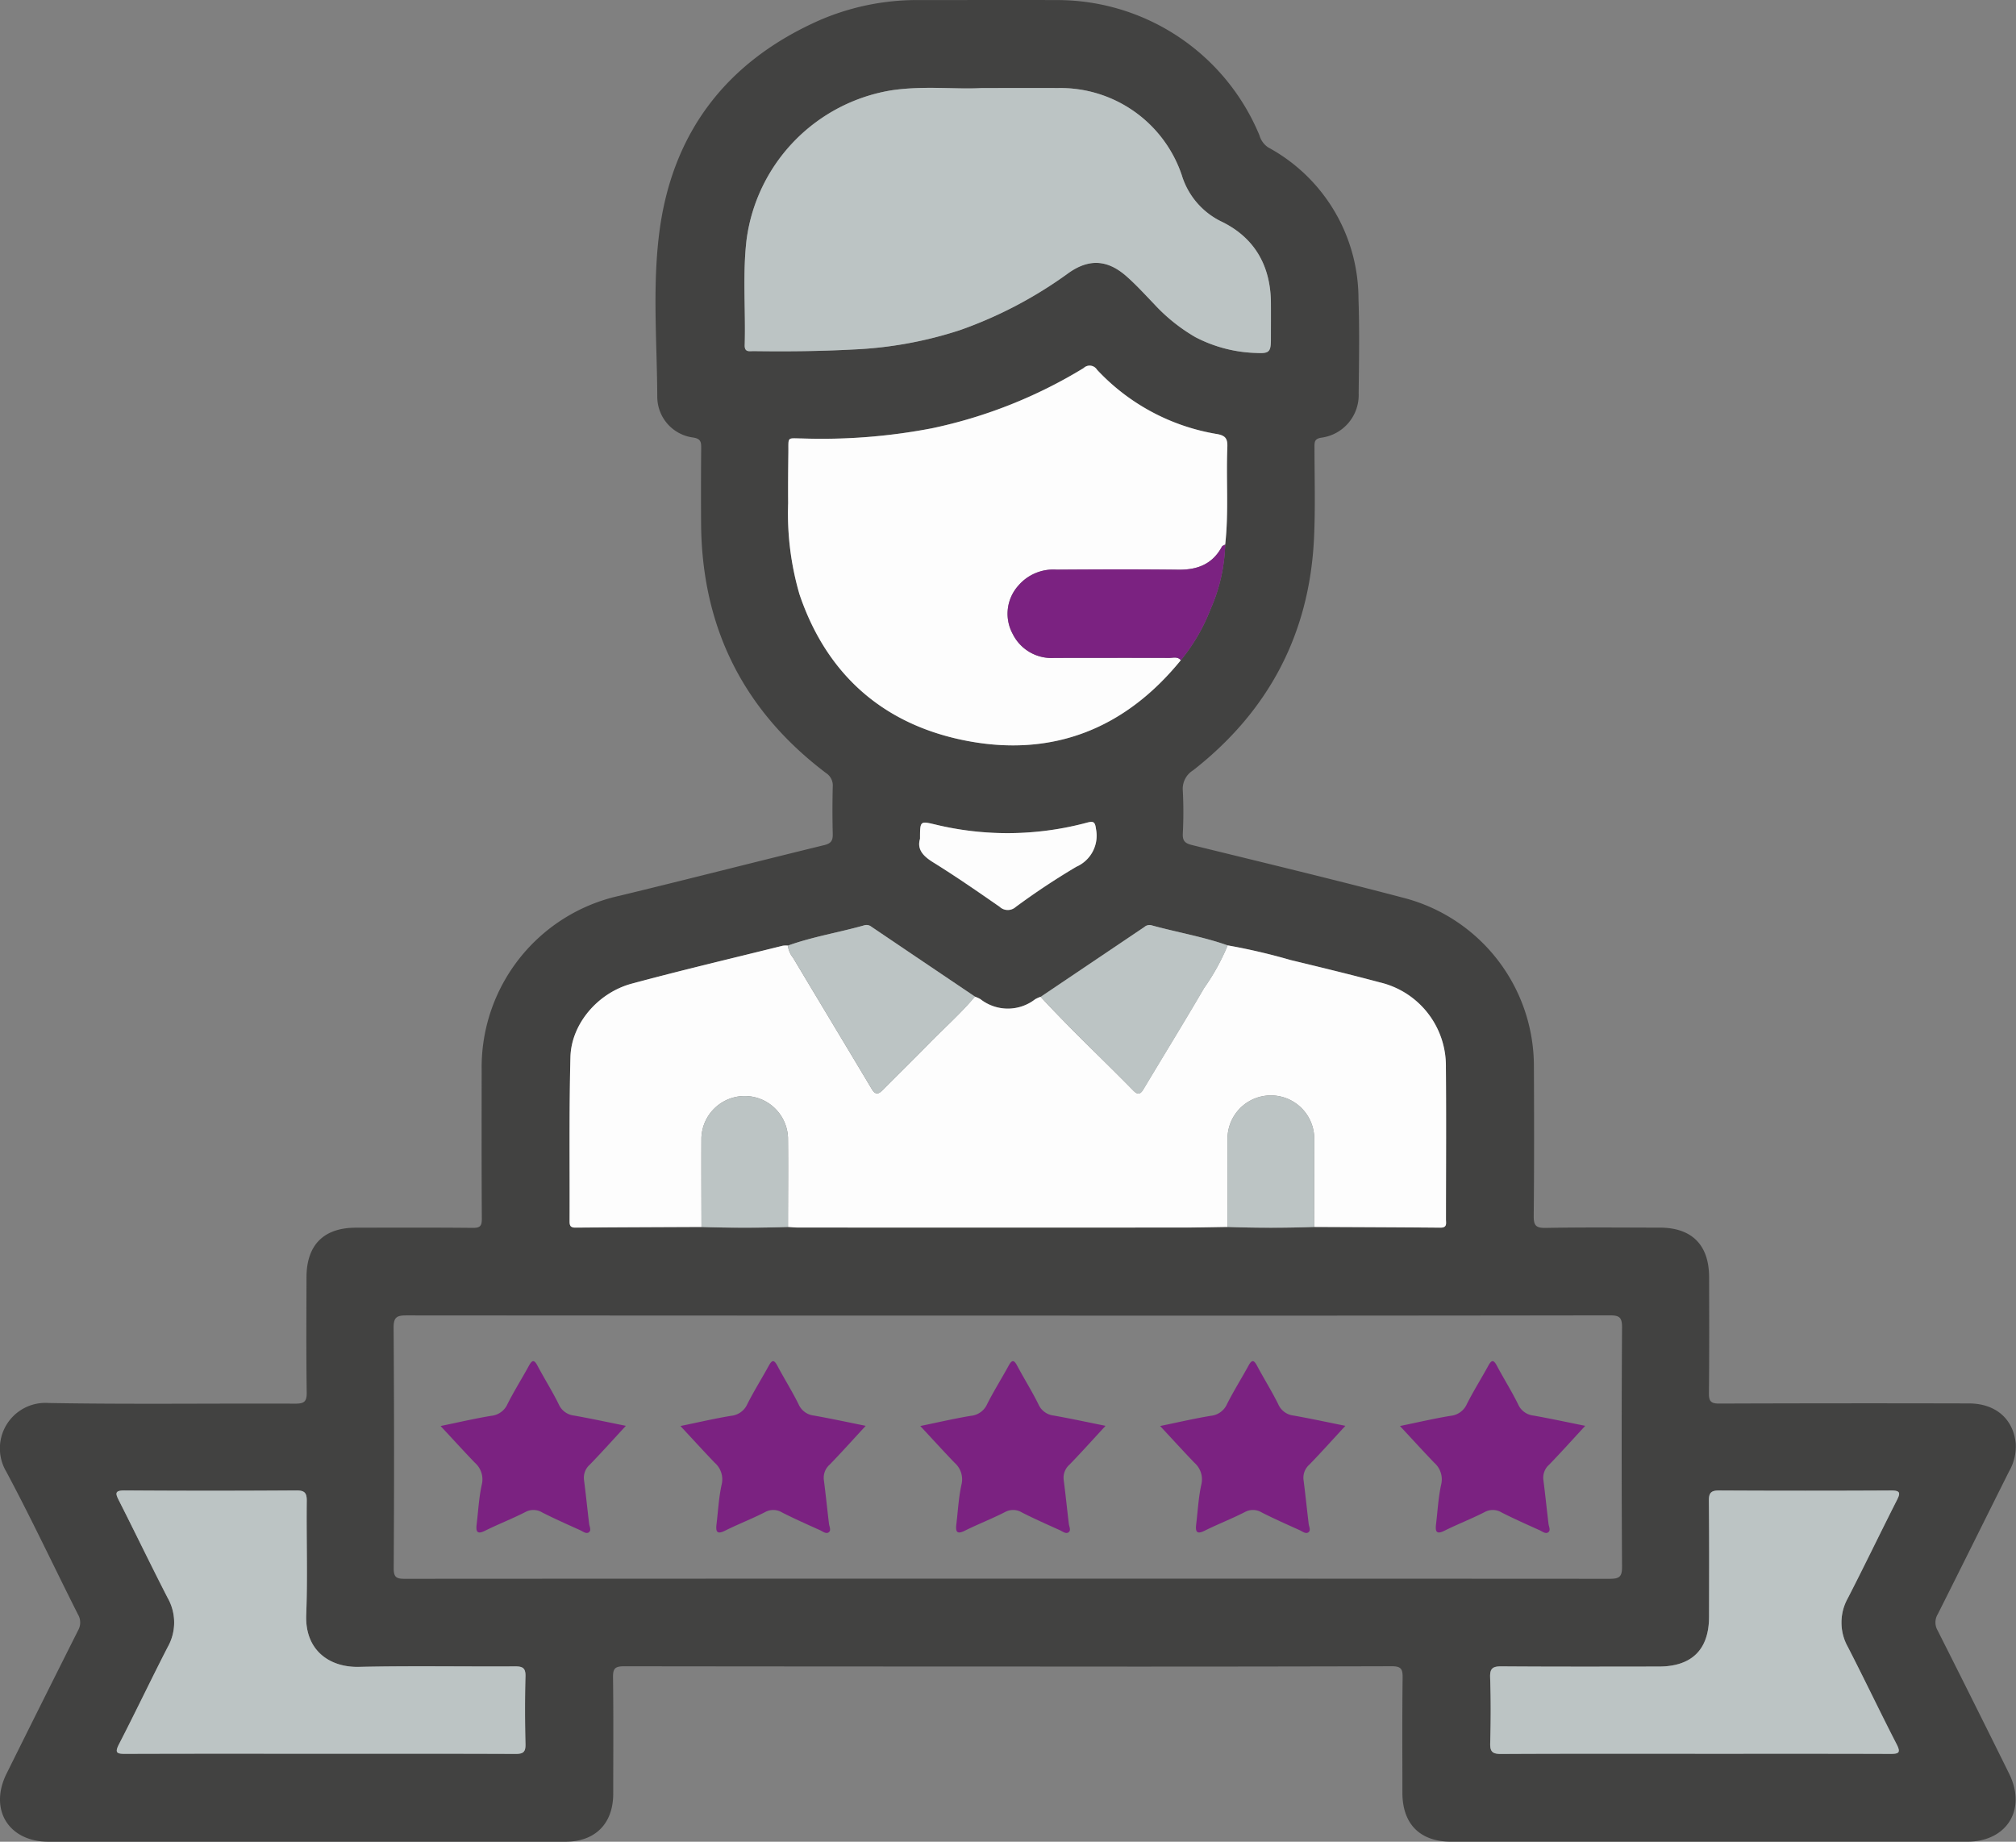 <svg id="Group_471" data-name="Group 471" xmlns="http://www.w3.org/2000/svg" xmlns:xlink="http://www.w3.org/1999/xlink" width="237" height="216.491" viewBox="0 0 237 216.491">
  <rect x="0" y="0" width="237" height="216.491" fill="#808080" stroke="none"/>
  <defs>
    <clipPath id="clip-path">
      <rect id="Rectangle_381" data-name="Rectangle 381" width="237" height="216.491" fill="none"/>
    </clipPath>
  </defs>
  <g id="Group_470" data-name="Group 470" clip-path="url(#clip-path)">
    <path id="Path_2836" data-name="Path 2836" d="M118.417,195.895q-22.529,0-45.057-.027c-1.094,0-1.308.292-1.294,1.326.06,4.549.027,9.1.024,13.65,0,3.519-2.116,5.646-5.623,5.646q-30.381,0-60.761,0c-4.7,0-7.03-3.788-4.932-8.013q4.18-8.418,8.4-16.817a1.857,1.857,0,0,0-.011-1.893c-2.823-5.6-5.483-11.277-8.438-16.8a5.349,5.349,0,0,1,5-8.047c9.661.17,19.327.034,28.99.076,1.051,0,1.358-.235,1.342-1.321-.067-4.509-.035-9.019-.026-13.529.008-3.8,2.015-5.826,5.794-5.833,4.59-.009,9.181-.026,13.771.02.867.008,1.053-.251,1.048-1.077-.037-5.838-.026-11.677-.02-17.516A20.638,20.638,0,0,1,72.815,105.3c8.043-1.945,16.06-4,24.1-5.963.808-.2,1-.546.984-1.309q-.071-2.777,0-5.556a1.737,1.737,0,0,0-.788-1.6C87.364,83.507,82.491,73.7,82.42,61.493q-.026-4.409.011-8.818c.007-.725-.055-1.117-.971-1.249a4.832,4.832,0,0,1-4.19-4.761c-.033-6.44-.581-12.924.235-19.311,1.511-11.842,7.981-20.2,18.92-25.01A28.9,28.9,0,0,1,108.174.008c5.4,0,10.791-.02,16.187,0a25.738,25.738,0,0,1,23.71,15.928,2.5,2.5,0,0,0,1.032,1.4,20.255,20.255,0,0,1,10.6,17.793c.131,3.7.059,7.408.021,11.112a5.054,5.054,0,0,1-4.413,5.211c-.746.125-.781.471-.781,1.045,0,3.583.113,7.172-.054,10.748-.527,11.276-5.35,20.375-14.226,27.312a2.544,2.544,0,0,0-1.2,2.374,49.525,49.525,0,0,1,0,5.071c-.043.887.314,1.142,1.1,1.336,8.347,2.052,16.708,4.055,25.02,6.245a20.444,20.444,0,0,1,15.155,19.774c.026,5.838.037,11.677-.022,17.515-.011,1.116.185,1.49,1.4,1.466,4.468-.086,8.938-.038,13.408-.033,3.779,0,5.8,2.027,5.811,5.818.009,4.55.027,9.1-.022,13.65-.01.946.242,1.217,1.2,1.213q14.677-.053,29.354-.016c3.147,0,5.238,1.816,5.518,4.733a5.879,5.879,0,0,1-.776,3.234c-2.807,5.6-5.581,11.222-8.4,16.817a1.857,1.857,0,0,0-.015,1.893q4.234,8.393,8.4,16.82c2.1,4.224-.24,8.019-4.931,8.02q-30.32,0-60.64,0c-3.68,0-5.744-2.078-5.745-5.764,0-4.51-.033-9.02.027-13.529.014-1.031-.2-1.333-1.3-1.33q-22.589.063-45.178.03m20.4-118.29a21.882,21.882,0,0,0,3.478-5.96,20.093,20.093,0,0,0,1.737-7.636c.432-3.812.1-7.64.255-11.456.041-.994-.224-1.368-1.237-1.539a24.8,24.8,0,0,1-14.086-7.559,1.018,1.018,0,0,0-1.572-.194,56.508,56.508,0,0,1-17.822,7.077,68.519,68.519,0,0,1-15.239,1.2c-1.863-.019-1.625-.265-1.65,1.685-.025,1.972-.042,3.944-.026,5.916A33.949,33.949,0,0,0,93.99,69.873c3.228,9.51,9.96,15.353,19.678,17.212,10.116,1.935,18.605-1.437,25.147-9.481M82.469,144.229q5.083.169,10.167,0c.4.023.8.067,1.2.067q22.708,0,45.416,0c1.689,0,3.377-.044,5.066-.068q5.085.177,10.171,0c4.95.024,9.9.037,14.851.082.813.007.646-.519.647-.972,0-5.959.042-11.919-.009-17.878a10.081,10.081,0,0,0-7.743-9.977c-3.493-.931-7.006-1.785-10.52-2.633a71.783,71.783,0,0,0-7.383-1.721c-2.946-1.04-6.032-1.549-9.033-2.382a.929.929,0,0,0-.781.227q-6.085,4.1-12.176,8.2a3.979,3.979,0,0,0-.643.292,5.229,5.229,0,0,1-6.438-.019,3.869,3.869,0,0,0-.644-.291q-6.086-4.1-12.17-8.212a.925.925,0,0,0-.793-.185c-3,.852-6.087,1.34-9.028,2.4a2.763,2.763,0,0,0-.6.016c-5.924,1.473-11.868,2.871-17.761,4.461-3.987,1.075-7.1,4.736-7.2,8.624-.169,6.437-.075,12.88-.1,19.32,0,.481.1.735.66.73,4.95-.037,9.9-.053,14.848-.075m36.105,10.412q-35.385,0-70.769-.025c-1.156,0-1.546.195-1.537,1.473q.1,14.129.012,28.259c0,1.034.3,1.232,1.273,1.232q70.829-.038,141.658,0c1.117,0,1.48-.2,1.472-1.413q-.087-14.069,0-28.138c.007-1.2-.33-1.42-1.46-1.418q-35.324.052-70.648.027M115.332,10.351c-2.993.169-6.785-.3-10.55.267A20.523,20.523,0,0,0,87.77,28.146c-.488,4.13-.1,8.283-.223,12.424-.026.881.578.693,1.066.7,3.9.054,7.808.018,11.708-.192A46.713,46.713,0,0,0,112.855,38.8a49.7,49.7,0,0,0,12.763-6.714c2.418-1.71,4.589-1.567,6.806.383,1.145,1.008,2.18,2.144,3.238,3.247a20.621,20.621,0,0,0,4.875,3.914,16.43,16.43,0,0,0,7.177,1.859c1.524.083,1.69-.145,1.69-1.675,0-1.409.009-2.818,0-4.227-.031-4.283-1.859-7.581-5.7-9.49a8.96,8.96,0,0,1-4.778-5.515,15.062,15.062,0,0,0-14.6-10.23c-2.737-.019-5.475,0-8.995,0M37.681,206.145v0c7.645,0,15.291-.014,22.936.019.891,0,1.176-.222,1.155-1.138-.061-2.654-.071-5.312,0-7.966.027-1-.326-1.186-1.234-1.181-6.116.035-12.235-.079-18.348.057-3.432.076-6.355-1.923-6.193-6.123.172-4.46.014-8.932.063-13.4.011-.968-.291-1.221-1.232-1.215q-10.08.054-20.16,0c-1.222-.008-1.1.365-.673,1.215,1.927,3.8,3.771,7.641,5.721,11.429a5.852,5.852,0,0,1,.008,5.745c-1.947,3.789-3.778,7.638-5.73,11.424-.538,1.043-.249,1.151.749,1.148,7.645-.028,15.291-.015,22.936-.015m161.592,0c7.645,0,15.29-.012,22.936.015,1,0,1.283-.112.748-1.151-1.951-3.786-3.779-7.635-5.727-11.422a5.855,5.855,0,0,1,.008-5.745c1.947-3.789,3.792-7.63,5.72-11.429.434-.854.546-1.221-.673-1.213q-10.079.068-20.159,0c-.937,0-1.244.236-1.233,1.21.05,4.546.03,9.094.021,13.64-.008,3.85-2.017,5.841-5.9,5.847-6.156.008-12.313.024-18.469-.021-1.011-.007-1.408.179-1.367,1.3.093,2.572.081,5.151.009,7.724-.028,1.012.271,1.273,1.272,1.267,7.6-.042,15.21-.023,22.815-.026M108.158,98.6c-.367,1.229.339,2.018,1.539,2.762,2.661,1.65,5.239,3.436,7.812,5.222a1.4,1.4,0,0,0,1.9.027,84.436,84.436,0,0,1,7.126-4.725,3.983,3.983,0,0,0,2.31-4.431c-.1-.889-.335-.947-1.06-.753a36.048,36.048,0,0,1-17.881.208c-1.742-.41-1.743-.4-1.745,1.689" transform="translate(0 0)" fill="#424241"/>
    <path id="Path_2837" data-name="Path 2837" d="M354.191,459.418a71.73,71.73,0,0,1,7.384,1.721c3.514.848,7.028,1.7,10.52,2.633a10.081,10.081,0,0,1,7.744,9.977c.051,5.959.013,11.918.009,17.877,0,.453.166.979-.647.972-4.95-.045-9.9-.059-14.85-.083q.007-5.181.014-10.362a5.1,5.1,0,0,0-10.2,0c.018,3.454.01,6.908.014,10.362-1.689.023-3.377.067-5.066.068q-22.708.01-45.416,0c-.4,0-.8-.044-1.2-.067,0-3.5.036-6.992,0-10.487a5.093,5.093,0,0,0-10.179,0c-.014,3.5,0,6.991.01,10.487-4.949.022-9.9.038-14.849.075-.559,0-.662-.25-.659-.73.027-6.441-.067-12.884.1-19.321.1-3.888,3.216-7.549,7.2-8.624,5.893-1.589,11.837-2.988,17.761-4.46a2.746,2.746,0,0,1,.6-.016,2.755,2.755,0,0,0,.6,1.419c3.081,5.158,6.189,10.3,9.27,15.458.436.73.816.579,1.3.085,1.78-1.8,3.591-3.561,5.356-5.372,1.818-1.865,3.782-3.587,5.458-5.589a3.858,3.858,0,0,1,.644.291,5.23,5.23,0,0,0,6.438.019,3.971,3.971,0,0,1,.643-.292c3.511,3.8,7.291,7.341,10.913,11.035.71.724.988.146,1.322-.412,2.326-3.884,4.7-7.738,6.981-11.65a25.691,25.691,0,0,0,2.773-5.017" transform="translate(-209.86 -348.29)" fill="#fdfdfd"/>
    <path id="Path_2838" data-name="Path 2838" d="M429.186,212.305c-6.542,8.044-15.031,11.416-25.147,9.481-9.718-1.859-16.45-7.7-19.678-17.212a33.943,33.943,0,0,1-1.337-10.731c-.017-1.972,0-3.944.026-5.916.025-1.95-.213-1.7,1.65-1.684a68.534,68.534,0,0,0,15.239-1.2,56.516,56.516,0,0,0,17.822-7.077,1.018,1.018,0,0,1,1.573.194,24.793,24.793,0,0,0,14.086,7.559c1.013.171,1.278.545,1.237,1.539-.157,3.816.177,7.644-.255,11.456-.132.08-.323.128-.387.246-1.1,2.046-2.862,2.734-5.1,2.708-4.781-.055-9.564-.039-14.346-.006a5.413,5.413,0,0,0-4.5,1.893,4.95,4.95,0,0,0-.663,5.635,5.092,5.092,0,0,0,4.923,2.848c4.5,0,9-.009,13.5,0,.456,0,.977-.188,1.353.269" transform="translate(-290.37 -134.7)" fill="#fdfdfd"/>
    <path id="Path_2839" data-name="Path 2839" d="M389.623,42.715c3.52,0,6.258-.016,8.995,0a15.062,15.062,0,0,1,14.6,10.23A8.96,8.96,0,0,0,418,58.464c3.838,1.909,5.665,5.206,5.7,9.489.01,1.409,0,2.818,0,4.227,0,1.53-.166,1.758-1.691,1.675A16.431,16.431,0,0,1,414.828,72a20.621,20.621,0,0,1-4.875-3.913c-1.059-1.1-2.093-2.239-3.239-3.247-2.216-1.95-4.388-2.093-6.805-.383a49.712,49.712,0,0,1-12.763,6.714,46.733,46.733,0,0,1-12.534,2.275c-3.9.21-7.8.246-11.708.192-.488-.007-1.092.181-1.066-.7.123-4.14-.265-8.293.223-12.424a20.523,20.523,0,0,1,17.011-17.528c3.765-.571,7.557-.1,10.55-.267" transform="translate(-274.291 -32.364)" fill="#bcc4c4"/>
    <path id="Path_2840" data-name="Path 2840" d="M80.606,755.251c-7.646,0-15.291-.013-22.936.016-1,0-1.287-.1-.749-1.148,1.952-3.786,3.782-7.635,5.73-11.424a5.851,5.851,0,0,0-.008-5.745c-1.95-3.787-3.794-7.629-5.721-11.429-.431-.851-.549-1.224.673-1.215q10.079.069,20.16,0c.941-.005,1.243.247,1.232,1.216-.05,4.466.109,8.938-.063,13.4-.162,4.2,2.761,6.2,6.193,6.123,6.113-.136,12.232-.021,18.348-.057.909-.005,1.261.182,1.234,1.181-.072,2.654-.063,5.312,0,7.966.021.917-.264,1.142-1.155,1.138-7.645-.034-15.291-.019-22.936-.019Z" transform="translate(-42.925 -549.106)" fill="#bcc4c4"/>
    <path id="Path_2841" data-name="Path 2841" d="M748.3,755.255c-7.6,0-15.21-.017-22.815.024-1,.005-1.3-.255-1.272-1.268.071-2.573.084-5.152-.009-7.724-.041-1.122.356-1.308,1.367-1.3,6.156.045,12.313.03,18.469.021,3.885-.005,5.893-2,5.9-5.847.01-4.547.03-9.094-.021-13.64-.011-.974.3-1.216,1.233-1.21q10.079.054,20.159,0c1.218-.008,1.106.359.673,1.213-1.928,3.8-3.773,7.64-5.72,11.429a5.853,5.853,0,0,0-.008,5.745c1.949,3.787,3.777,7.636,5.727,11.422.536,1.04.249,1.155-.748,1.151-7.645-.027-15.29-.015-22.935-.013" transform="translate(-549.023 -549.106)" fill="#bcc4c4"/>
    <path id="Path_2842" data-name="Path 2842" d="M510.038,278.22c-.376-.457-.9-.268-1.353-.269-4.5-.014-9-.005-13.5,0a5.092,5.092,0,0,1-4.923-2.848,4.95,4.95,0,0,1,.663-5.635,5.413,5.413,0,0,1,4.5-1.893c4.782-.033,9.564-.049,14.346.006,2.241.026,4-.661,5.1-2.708.063-.117.255-.165.387-.246a20.1,20.1,0,0,1-1.738,7.636,21.875,21.875,0,0,1-3.477,5.96" transform="translate(-371.222 -200.615)" fill="#7b2281"/>
    <path id="Path_2843" data-name="Path 2843" d="M404.921,457.922c-1.676,2-3.64,3.725-5.458,5.59-1.765,1.811-3.576,3.576-5.356,5.372-.489.494-.869.645-1.305-.086-3.082-5.157-6.189-10.3-9.27-15.458a2.752,2.752,0,0,1-.6-1.418c2.941-1.056,6.033-1.544,9.028-2.4a.925.925,0,0,1,.793.185q6.083,4.109,12.17,8.212" transform="translate(-290.304 -340.769)" fill="#bcc4c4"/>
    <path id="Path_2844" data-name="Path 2844" d="M527.769,451.879A25.687,25.687,0,0,1,525,456.9c-2.278,3.912-4.655,7.766-6.981,11.65-.334.558-.612,1.137-1.322.412-3.622-3.694-7.4-7.232-10.913-11.035q6.088-4.1,12.175-8.2a.929.929,0,0,1,.781-.227c3,.833,6.087,1.343,9.033,2.382" transform="translate(-383.438 -340.751)" fill="#bcc4c4"/>
    <path id="Path_2845" data-name="Path 2845" d="M340.894,548.068c0-3.5-.024-6.991-.01-10.487a5.093,5.093,0,0,1,10.179,0c.034,3.5,0,6.991,0,10.487q-5.083.161-10.167,0" transform="translate(-258.425 -403.838)" fill="#bcc4c4"/>
    <path id="Path_2846" data-name="Path 2846" d="M596.594,548.069c0-3.454,0-6.908-.014-10.362a5.1,5.1,0,0,1,10.2,0q-.012,5.181-.014,10.362-5.085.177-10.171,0" transform="translate(-452.275 -403.843)" fill="#bcc4c4"/>
    <path id="Path_2847" data-name="Path 2847" d="M446.836,401.386c0-2.092,0-2.1,1.745-1.689a36.048,36.048,0,0,0,17.881-.208c.725-.195.955-.137,1.06.753a3.983,3.983,0,0,1-2.31,4.431,84.427,84.427,0,0,0-7.126,4.725,1.4,1.4,0,0,1-1.9-.027c-2.573-1.787-5.151-3.572-7.812-5.222-1.2-.745-1.907-1.534-1.539-2.762" transform="translate(-338.678 -302.788)" fill="#fdfdfd"/>
    <path id="Path_2848" data-name="Path 2848" d="M214.1,669.095c2.143-.441,4.039-.883,5.956-1.2a2.334,2.334,0,0,0,1.914-1.375c.775-1.541,1.7-3.006,2.528-4.521.377-.689.618-.717,1,0,.809,1.526,1.737,2.991,2.5,4.54a2.231,2.231,0,0,0,1.816,1.327c1.961.348,3.91.77,6.076,1.205-1.516,1.64-2.848,3.131-4.24,4.563a2.045,2.045,0,0,0-.679,1.816c.22,1.709.394,3.424.6,5.134.043.35.292.779-.04,1.008-.308.212-.687-.1-1-.247-1.5-.677-3.009-1.345-4.477-2.09a1.979,1.979,0,0,0-2.011-.033c-1.537.783-3.154,1.408-4.7,2.177-1,.5-1.088.036-.992-.769.186-1.551.265-3.127.6-4.646a2.591,2.591,0,0,0-.818-2.578c-1.3-1.356-2.564-2.744-4.025-4.313" transform="translate(-162.313 -501.468)" fill="#7b2281"/>
    <path id="Path_2849" data-name="Path 2849" d="M330.666,669.095c2.143-.441,4.039-.883,5.956-1.2a2.334,2.334,0,0,0,1.914-1.375c.775-1.541,1.7-3.006,2.528-4.521.377-.689.618-.717,1,0,.809,1.526,1.736,2.991,2.5,4.54a2.231,2.231,0,0,0,1.816,1.327c1.961.348,3.91.77,6.076,1.205-1.516,1.64-2.848,3.131-4.24,4.563a2.045,2.045,0,0,0-.679,1.816c.22,1.709.394,3.424.6,5.134.043.35.292.779-.04,1.008-.308.212-.687-.1-1-.247-1.5-.677-3.009-1.345-4.477-2.09a1.979,1.979,0,0,0-2.011-.033c-1.537.783-3.154,1.408-4.7,2.177-1,.5-1.088.036-.992-.769.186-1.551.265-3.127.6-4.646a2.591,2.591,0,0,0-.818-2.578c-1.3-1.356-2.564-2.744-4.025-4.313" transform="translate(-250.682 -501.468)" fill="#7b2281"/>
    <path id="Path_2850" data-name="Path 2850" d="M447.23,669.095c2.143-.441,4.039-.883,5.956-1.2a2.334,2.334,0,0,0,1.914-1.375c.775-1.541,1.7-3.006,2.528-4.521.377-.689.618-.717,1,0,.809,1.526,1.737,2.991,2.5,4.54a2.231,2.231,0,0,0,1.816,1.327c1.961.348,3.91.77,6.076,1.205-1.516,1.64-2.848,3.131-4.24,4.563a2.045,2.045,0,0,0-.679,1.816c.22,1.709.394,3.424.6,5.134.043.35.292.779-.04,1.008-.308.212-.687-.1-1-.247-1.5-.677-3.009-1.345-4.477-2.09a1.979,1.979,0,0,0-2.011-.033c-1.537.783-3.154,1.408-4.7,2.177-1,.5-1.088.036-.992-.769.186-1.551.265-3.127.6-4.646a2.591,2.591,0,0,0-.818-2.578c-1.3-1.356-2.564-2.744-4.025-4.313" transform="translate(-339.051 -501.468)" fill="#7b2281"/>
    <path id="Path_2851" data-name="Path 2851" d="M563.794,669.095c2.143-.441,4.039-.883,5.956-1.2a2.334,2.334,0,0,0,1.914-1.375c.775-1.541,1.7-3.006,2.528-4.521.377-.689.618-.717,1,0,.809,1.526,1.736,2.991,2.5,4.54a2.231,2.231,0,0,0,1.816,1.327c1.961.348,3.91.77,6.076,1.205-1.516,1.64-2.848,3.131-4.24,4.563a2.045,2.045,0,0,0-.679,1.816c.22,1.709.394,3.424.6,5.134.043.35.292.779-.04,1.008-.308.212-.687-.1-1-.247-1.5-.677-3.009-1.345-4.477-2.09a1.979,1.979,0,0,0-2.011-.033c-1.537.783-3.154,1.408-4.7,2.177-1,.5-1.088.036-.992-.769.187-1.551.265-3.127.6-4.646a2.591,2.591,0,0,0-.818-2.578c-1.3-1.356-2.564-2.744-4.025-4.313" transform="translate(-427.419 -501.468)" fill="#7b2281"/>
    <path id="Path_2852" data-name="Path 2852" d="M680.357,669.095c2.143-.441,4.039-.883,5.956-1.2a2.334,2.334,0,0,0,1.914-1.375c.775-1.541,1.7-3.006,2.528-4.521.377-.689.618-.717,1,0,.809,1.526,1.737,2.991,2.5,4.54a2.231,2.231,0,0,0,1.816,1.327c1.961.348,3.91.77,6.076,1.205-1.516,1.64-2.848,3.131-4.24,4.563a2.045,2.045,0,0,0-.679,1.816c.22,1.709.394,3.424.6,5.134.043.35.292.779-.04,1.008-.308.212-.687-.1-1-.247-1.5-.677-3.009-1.345-4.477-2.09a1.979,1.979,0,0,0-2.011-.033c-1.537.783-3.154,1.408-4.7,2.177-1,.5-1.088.036-.992-.769.187-1.551.265-3.127.6-4.646a2.591,2.591,0,0,0-.818-2.578c-1.3-1.356-2.564-2.744-4.025-4.313" transform="translate(-515.787 -501.468)" fill="#7b2281"/>
  </g>
</svg>
